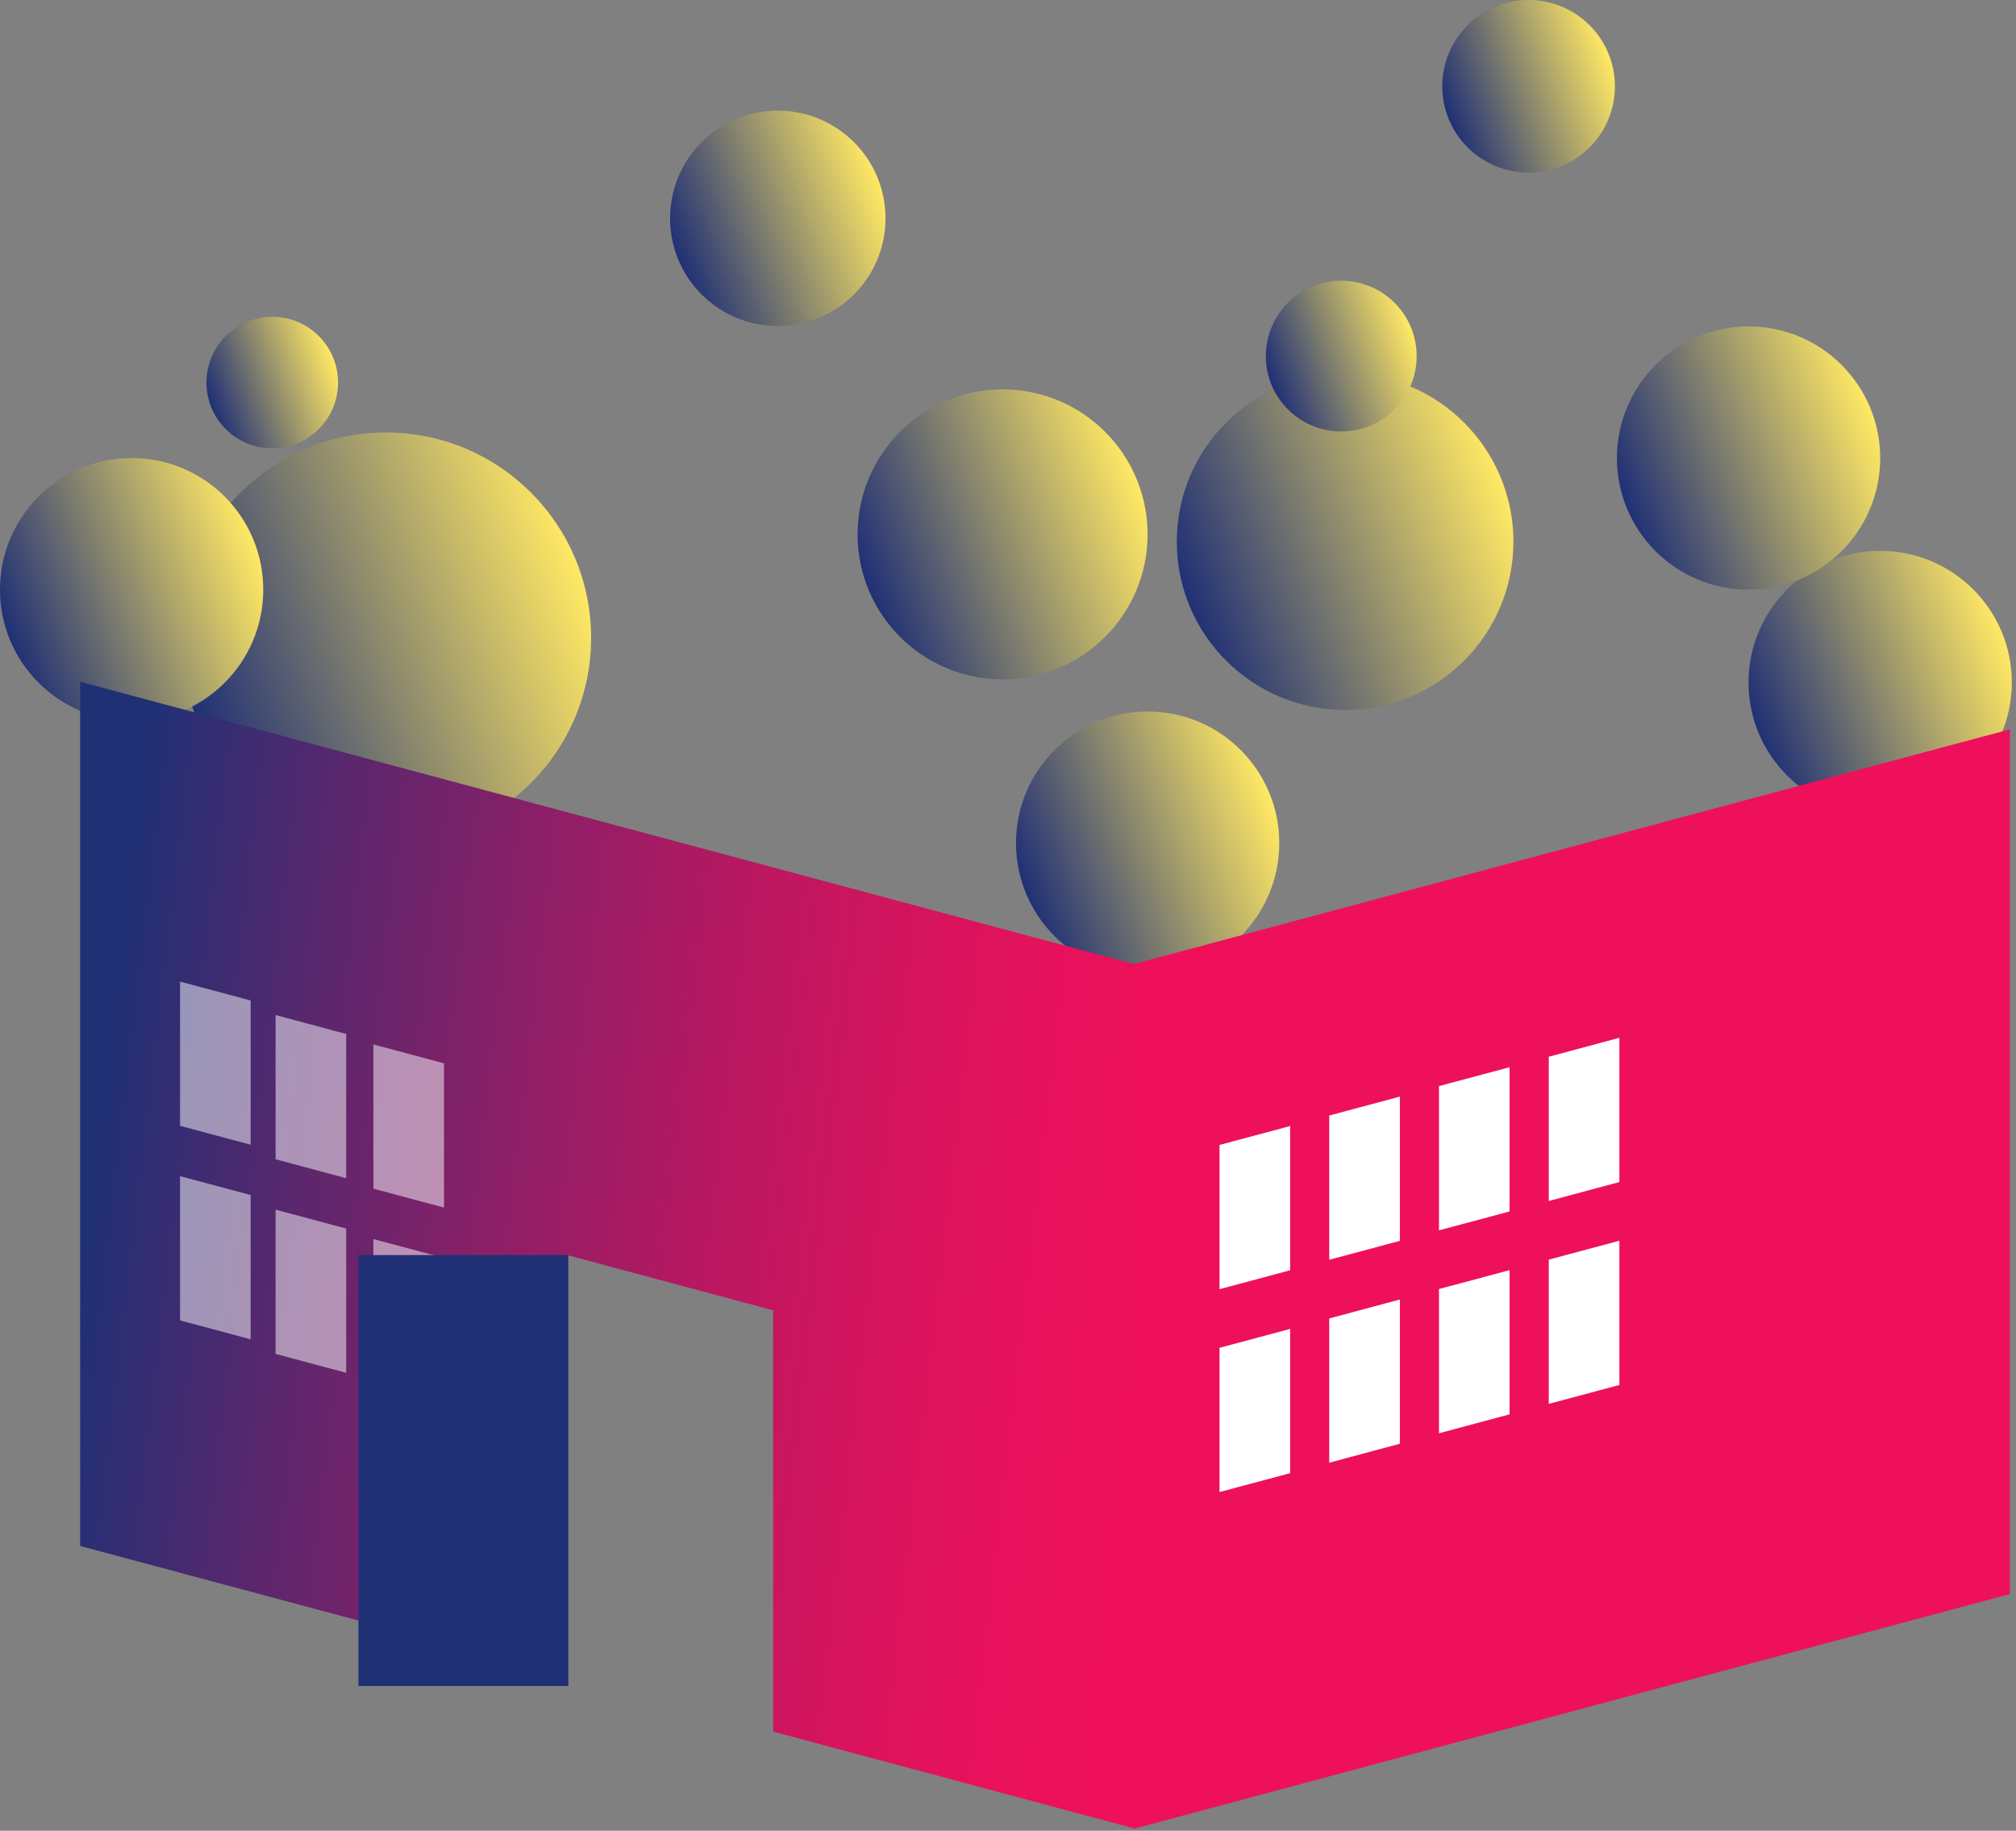 <?xml version="1.0" encoding="utf-8"?>
<svg xmlns="http://www.w3.org/2000/svg" width="327" height="297" fill="none">
  <rect width="100%" height="100%" fill="#808080" stroke="none"/>
  <path d="M218.18 115.17c15.077 0 27.3-12.223 27.3-27.3s-12.223-27.3-27.3-27.3-27.3 12.223-27.3 27.3 12.223 27.3 27.3 27.3z" fill="url(#paint0_linear)"/>
  <path d="M126.16 52.89c9.648 0 17.47-7.822 17.47-17.47 0-9.649-7.822-17.47-17.47-17.47s-17.47 7.822-17.47 17.47 7.822 17.47 17.47 17.47z" fill="url(#paint1_linear)"/>
  <path d="M62.57 136.78c18.397 0 33.31-14.913 33.31-33.31 0-18.397-14.913-33.31-33.31-33.31-18.397 0-33.31 14.913-33.31 33.31 0 18.397 14.913 33.31 33.31 33.31z" fill="url(#paint2_linear)"/>
  <path d="M186.15 158.13c11.791 0 21.35-9.559 21.35-21.35 0-11.791-9.559-21.35-21.35-21.35-11.791 0-21.35 9.559-21.35 21.35 0 11.791 9.559 21.35 21.35 21.35z" fill="url(#paint3_linear)"/>
  <path d="M21.35 117.01c11.791 0 21.35-9.559 21.35-21.35 0-11.791-9.559-21.35-21.35-21.35C9.559 74.31 0 83.87 0 95.66c0 11.791 9.559 21.35 21.35 21.35z" fill="url(#paint4_linear)"/>
  <path d="M247.94 28c7.732 0 14-6.268 14-14s-6.268-14-14-14-14 6.268-14 14 6.268 14 14 14z" fill="url(#paint5_linear)"/>
  <path d="M304.97 132.07c11.791 0 21.35-9.559 21.35-21.35 0-11.791-9.559-21.35-21.35-21.35-11.791 0-21.35 9.559-21.35 21.35 0 11.791 9.559 21.35 21.35 21.35z" fill="url(#paint6_linear)"/>
  <path d="M44.16 72.73c5.893 0 10.67-4.777 10.67-10.67s-4.777-10.67-10.67-10.67-10.67 4.777-10.67 10.67 4.777 10.67 10.67 10.67z" fill="url(#paint7_linear)"/>
  <path d="M217.55 70c6.755 0 12.23-5.475 12.23-12.23 0-6.754-5.475-12.23-12.23-12.23-6.754 0-12.23 5.476-12.23 12.23 0 6.755 5.476 12.23 12.23 12.23z" fill="url(#paint8_linear)"/>
  <path d="M162.62 110.21c12.99 0 23.52-10.53 23.52-23.52s-10.53-23.52-23.52-23.52S139.1 73.7 139.1 86.69s10.53 23.52 23.52 23.52z" fill="url(#paint9_linear)"/>
  <path d="M283.62 95.66c11.791 0 21.35-9.559 21.35-21.35 0-11.791-9.559-21.35-21.35-21.35-11.791 0-21.35 9.559-21.35 21.35 0 11.791 9.559 21.35 21.35 21.35z" fill="url(#paint10_linear)"/>
  <path d="M326 118.325l-142.149 38.089V296.7L326 258.61V118.325z" fill="#EE105A"/>
  <path d="M209.262 206.081l-11.453 3.065v-23.401l11.453-3.066v23.402zM227.06 201.309l-11.453 3.065v-23.401l11.453-3.066v23.402zM244.858 196.536l-11.453 3.066V176.2l11.453-3.065v23.401zM262.668 191.764l-11.454 3.077v-23.402l11.454-3.077v23.402zM209.262 238.993l-11.453 3.066v-23.402l11.453-3.065v23.401zM227.06 234.221l-11.453 3.077v-23.402l11.453-3.076v23.401zM244.858 229.449l-11.453 3.076v-23.401l11.453-3.066v23.391zM262.668 224.687l-11.454 3.066v-23.401l11.454-3.066v23.401z" fill="#fff"/>
  <path d="M13 110.6v140.206l78.94 21.156v-.898h.034v-67.453l33.429 8.96v68.352l58.549 15.698V156.415L13 110.6z" fill="url(#paint11_linear)"/>
  <g opacity=".71" fill="#fff">
    <path opacity=".71" d="M40.657 185.711l-11.453-3.065v-23.402l11.453 3.066v23.401zM56.154 191.146L44.7 188.07v-23.402l11.454 3.077v23.401zM72.02 195.908l-11.454-3.066v-23.401l11.454 3.065v23.402zM40.657 217.277l-11.453-3.066V190.81l11.453 3.065v23.402zM56.154 222.711L44.7 219.646v-23.402l11.454 3.066v23.401zM72.02 227.484l-11.454-3.077v-23.39l11.454 3.065v23.402z"/>
  </g>
  <path d="M92.176 203.611H58.141v69.912h34.035v-69.912z" fill="#203075"/>
  <defs>
    <linearGradient id="paint0_linear" x1="192.515" y1="97.211" x2="243.844" y2="78.529" gradientUnits="userSpaceOnUse">
      <stop stop-color="#203075"/>
      <stop offset=".996" stop-color="#FFE864"/>
    </linearGradient>
    <linearGradient id="paint1_linear" x1="109.746" y1="41.394" x2="142.584" y2="29.441" gradientUnits="userSpaceOnUse">
      <stop stop-color="#203075"/>
      <stop offset=".996" stop-color="#FFE864"/>
    </linearGradient>
    <linearGradient id="paint2_linear" x1="31.264" y1="114.867" x2="93.876" y2="92.078" gradientUnits="userSpaceOnUse">
      <stop stop-color="#203075"/>
      <stop offset=".996" stop-color="#FFE864"/>
    </linearGradient>
    <linearGradient id="paint3_linear" x1="166.083" y1="144.081" x2="206.212" y2="129.475" gradientUnits="userSpaceOnUse">
      <stop stop-color="#203075"/>
      <stop offset=".996" stop-color="#FFE864"/>
    </linearGradient>
    <linearGradient id="paint4_linear" x1="1.29" y1="102.959" x2="41.419" y2="88.353" gradientUnits="userSpaceOnUse">
      <stop stop-color="#203075"/>
      <stop offset=".996" stop-color="#FFE864"/>
    </linearGradient>
    <linearGradient id="paint5_linear" x1="234.777" y1="18.788" x2="261.099" y2="9.208" gradientUnits="userSpaceOnUse">
      <stop stop-color="#203075"/>
      <stop offset=".996" stop-color="#FFE864"/>
    </linearGradient>
    <linearGradient id="paint6_linear" x1="284.906" y1="118.022" x2="325.035" y2="103.416" gradientUnits="userSpaceOnUse">
      <stop stop-color="#203075"/>
      <stop offset=".996" stop-color="#FFE864"/>
    </linearGradient>
    <linearGradient id="paint7_linear" x1="34.123" y1="65.708" x2="54.188" y2="58.405" gradientUnits="userSpaceOnUse">
      <stop stop-color="#203075"/>
      <stop offset=".996" stop-color="#FFE864"/>
    </linearGradient>
    <linearGradient id="paint8_linear" x1="206.048" y1="61.953" x2="229.045" y2="53.582" gradientUnits="userSpaceOnUse">
      <stop stop-color="#203075"/>
      <stop offset=".996" stop-color="#FFE864"/>
    </linearGradient>
    <linearGradient id="paint9_linear" x1="140.51" y1="94.738" x2="184.735" y2="78.642" gradientUnits="userSpaceOnUse">
      <stop stop-color="#203075"/>
      <stop offset=".996" stop-color="#FFE864"/>
    </linearGradient>
    <linearGradient id="paint10_linear" x1="263.56" y1="81.612" x2="303.689" y2="67.006" gradientUnits="userSpaceOnUse">
      <stop stop-color="#203075"/>
      <stop offset=".996" stop-color="#FFE864"/>
    </linearGradient>
    <linearGradient id="paint11_linear" x1="184.501" y1="213.683" x2="14.703" y2="193.802" gradientUnits="userSpaceOnUse">
      <stop stop-color="#EE105A"/>
      <stop offset=".104" stop-color="#E8115B"/>
      <stop offset=".249" stop-color="#D5145D"/>
      <stop offset=".419" stop-color="#B81861"/>
      <stop offset=".607" stop-color="#8E1F67"/>
      <stop offset=".807" stop-color="#5A276D"/>
      <stop offset="1" stop-color="#203075"/>
    </linearGradient>
  </defs>
</svg>